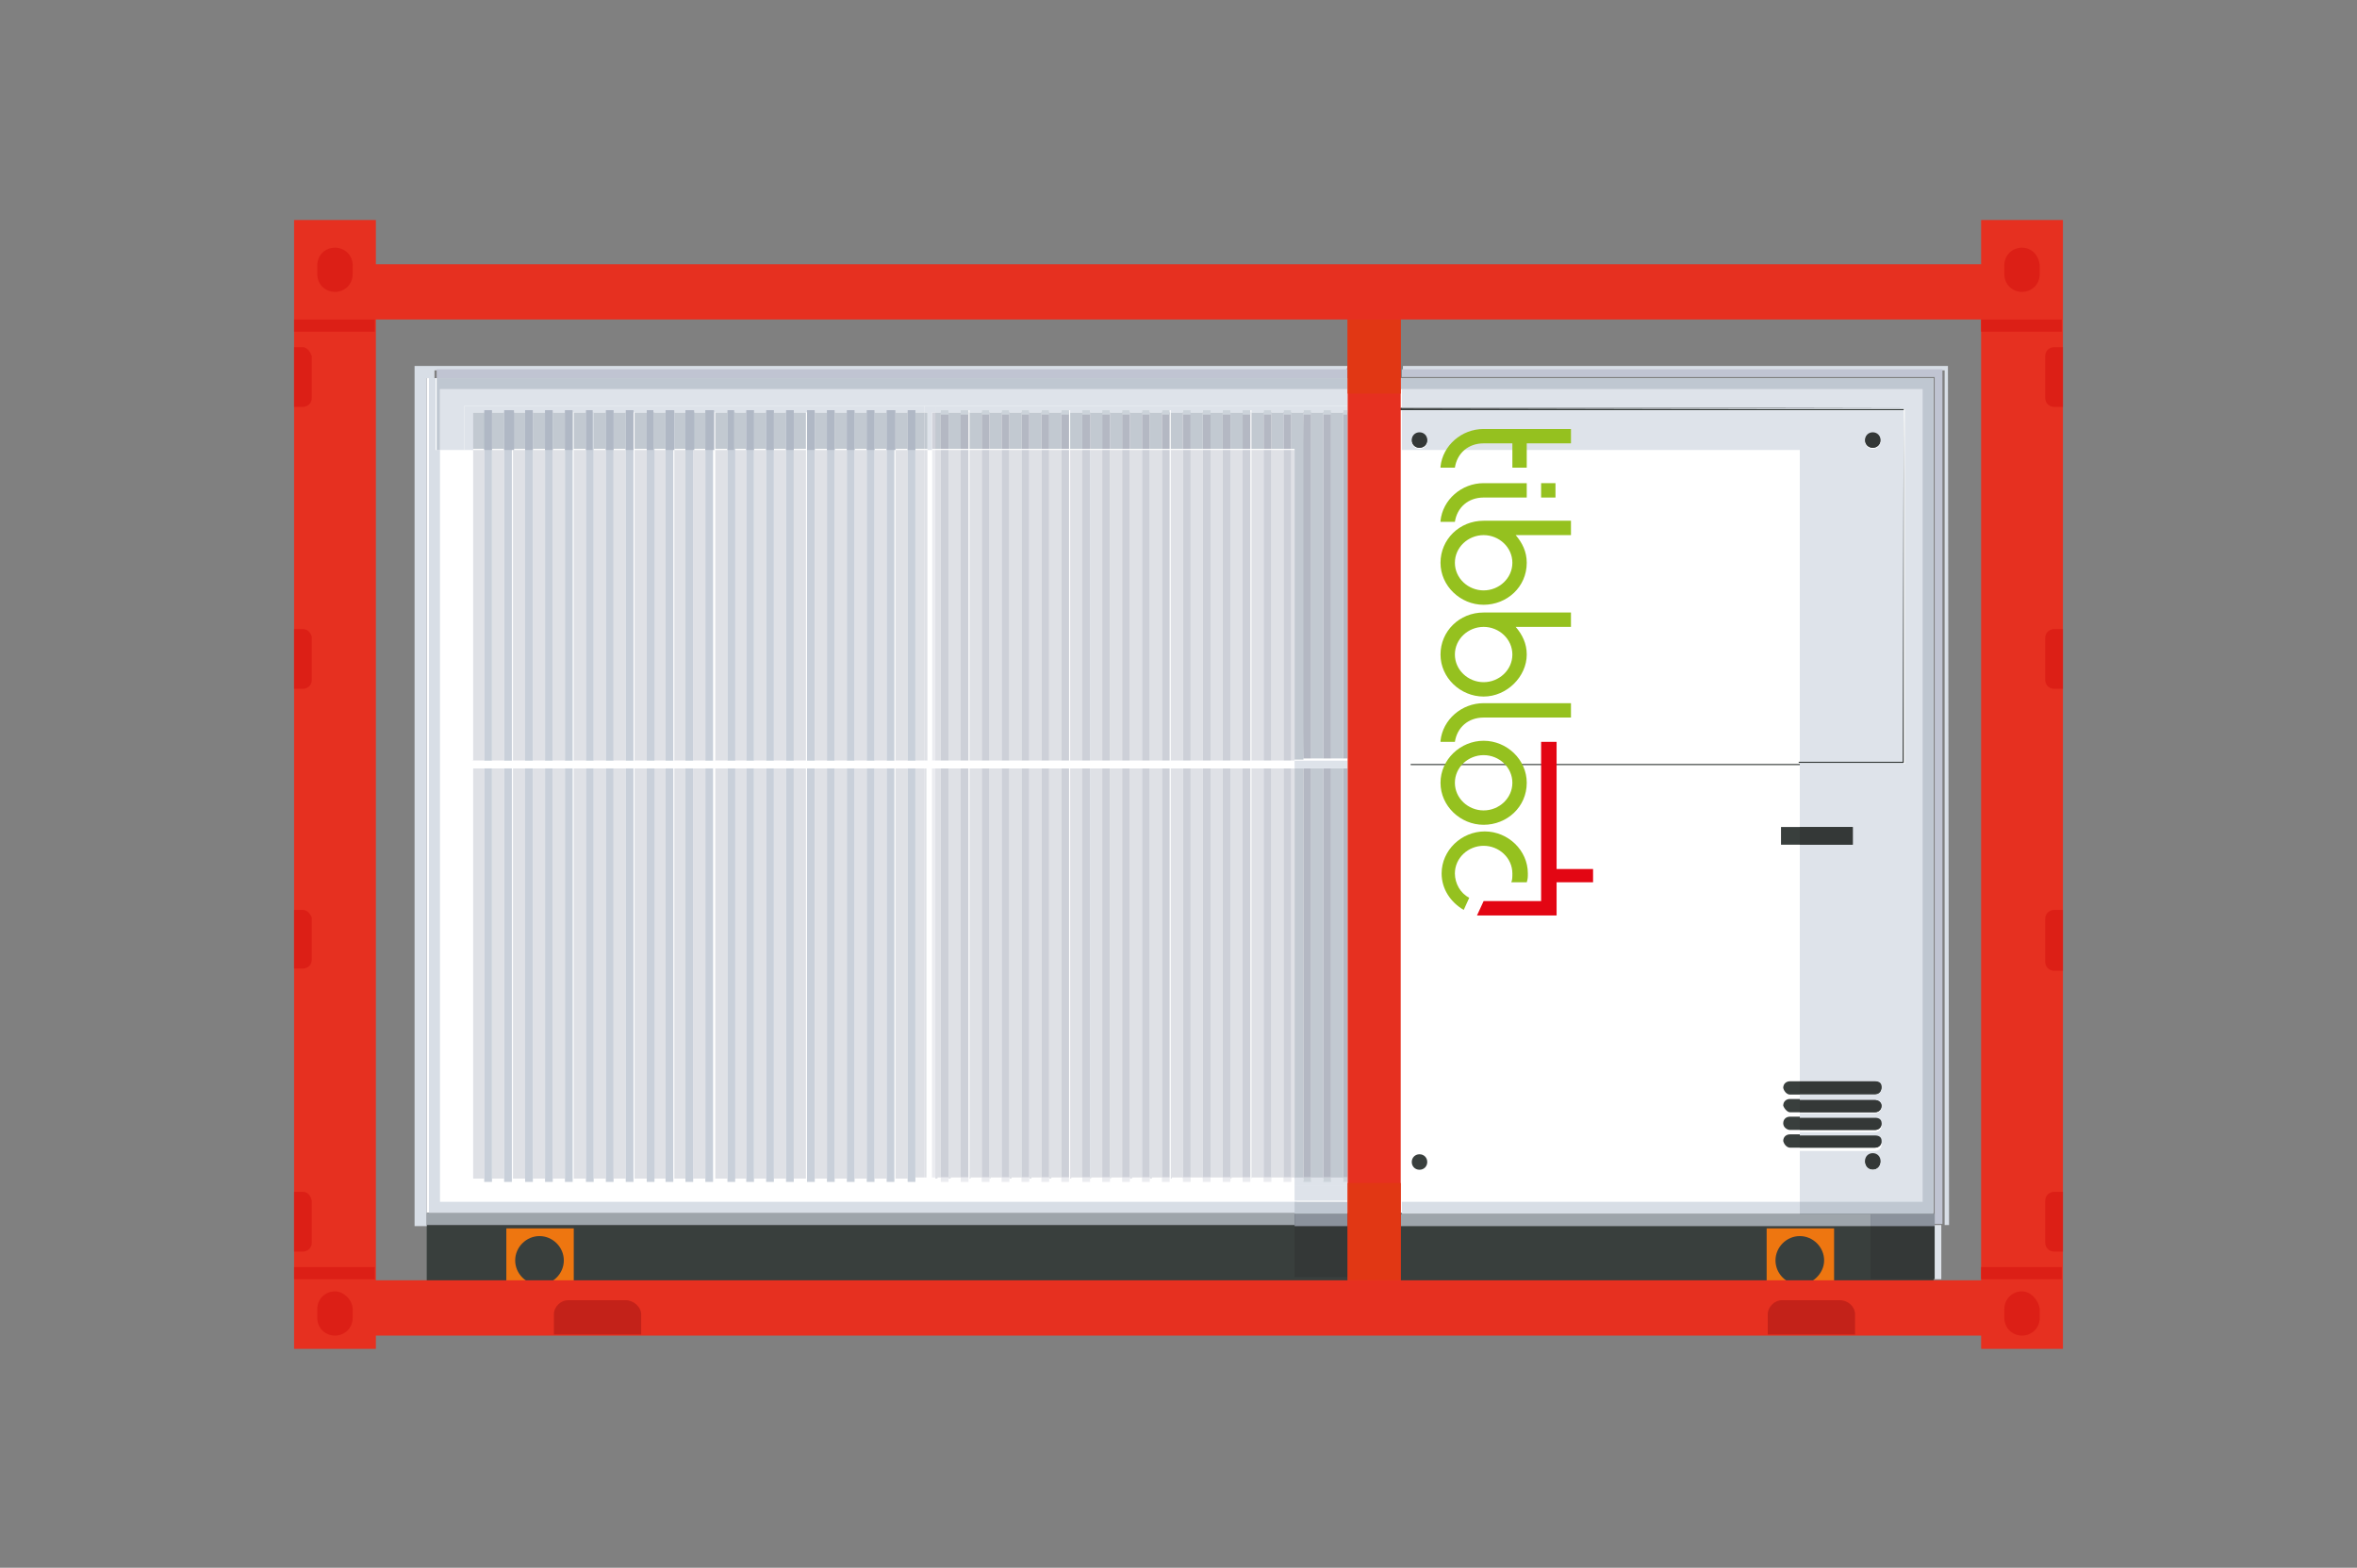 <?xml version="1.0" encoding="utf-8"?>
<!-- Generator: Adobe Illustrator 26.0.2, SVG Export Plug-In . SVG Version: 6.00 Build 0)  -->
<svg version="1.1" id="Calque_1" xmlns="http://www.w3.org/2000/svg" xmlns:xlink="http://www.w3.org/1999/xlink" x="0px" y="0px"
	 viewBox="0 0 213.2 141.8" style="enable-background:new 0 0 213.2 141.8;" xml:space="preserve">
<rect x="0" y="0" width="213.2" height="141.8" fill="#808080" stroke="none"/>
<style type="text/css">
	.st0{fill:#393F3D;}
	.st1{fill:#FFFFFF;}
	.st2{fill:#D8DEE6;}
	.st3{fill:#9EA5AB;}
	.st4{fill:#EE7610;}
	.st5{fill:#DFE1E6;}
	.st6{fill:#CDD0D8;}
	.st7{fill:#EBECF0;}
	.st8{fill:#C9D0DA;}
	.st9{fill:#DEE3EA;}
	.st10{fill:#343837;}
	.st11{fill:#C0C4D2;}
	.st12{fill:#8B929C;}
	.st13{fill:#BFC7D1;}
	.st14{fill:#C2C9D1;}
	.st15{fill:#B4B8C3;}
	.st16{fill:#CCD3DA;}
	.st17{fill:#D0D2DA;}
	.st18{fill:#B0B8C5;}
	.st19{fill:#E63020;}
	.st20{fill:#E13714;}
	.st21{fill:#DC1F16;}
	.st22{fill:#C32219;}
	.st23{fill:#95C11F;}
	.st24{fill:#E30613;}
</style>
<g>
	<rect x="38.6" y="109.7" class="st0" width="136.3" height="7.8"/>
	<rect x="38.6" y="34.2" class="st1" width="136.3" height="75.5"/>
	<path class="st2" d="M176.2,33.1h-1.1h-48.2v0.4h49V109l0,0v1.8h0.4L176.2,33.1L176.2,33.1z M121.9,33.1H37.5v77.8h1.1v-1.2V34.2
		h0.7v-0.7h12.2h70.3L121.9,33.1L121.9,33.1z"/>
	<path class="st3" d="M38.6,109.7L38.6,109.7v1.1h78.5v-1.1H38.6L38.6,109.7z M169.2,109.8h-42.5v1.1h42.5V109.8z"/>
	<path class="st2" d="M39.5,34.2h-0.7v75.5l0,0h78.5v-1H39.8v-68h-0.4v-6.5H39.5z M162.8,108.7h-36v1.1h42.5h-6.5V108.7z"/>
	<polygon class="st0" points="172.2,69.1 172.2,69.1 125.9,69.1 125.9,37.1 172.2,37.1 172.2,69.1 172.2,69.1 172.2,69.1 
		172.2,69.1 172.2,69.1 172.2,36.9 125.8,36.9 125.8,69.2 172.2,69.2 	"/>
	<g>
		<path class="st4" d="M48.8,116.2c-1.2,0-2.2-1-2.2-2.2s1-2.2,2.2-2.2s2.2,1,2.2,2.2S50,116.2,48.8,116.2 M45.8,117.2h6.1v-6.1
			h-6.1V117.2z"/>
		<path class="st4" d="M162.8,116.2c-1.2,0-2.2-1-2.2-2.2s1-2.2,2.2-2.2s2.2,1,2.2,2.2S163.9,116.2,162.8,116.2 M159.8,117.2h6.1
			v-6.1h-6.1V117.2z"/>
	</g>
	<path class="st5" d="M117.1,40.7h-0.3v28.1h0.3V40.7z M116.1,40.7H115v28.1h1.1V40.7z M114.3,40.7h-1.1v28.1h1.1V40.7z M112.4,40.7
		h-1.1v28.1h1.1V40.7z M110.6,40.7h-1.1v28.1h1.1V40.7z M108.8,40.7h-1.1v28.1h1.1V40.7z M107,40.7h-1.1v28.1h1.1V40.7z M105.1,40.7
		H104v28.1h1.1V40.7z M103.3,40.7h-1.1v28.1h1.1V40.7z M101.5,40.7h-1.1v28.1h1.1V40.7z M99.7,40.7h-1.1v28.1h1.1V40.7z M97.9,40.7
		h-1.1v28.1h1.1V40.7z M96,40.7h-1.1v28.1H96V40.7z M94.2,40.7h-1.1v28.1h1.1V40.7z M92.4,40.7h-1.1v28.1h1.1V40.7z M90.6,40.7h-1.1
		v28.1h1.1V40.7z M88.8,40.7h-1.1v28.1h1.1V40.7z M86.9,40.7h-1.1v28.1h1.1V40.7z M85.1,40.7h-0.5v28.1h0.5V40.7z"/>
	<path class="st5" d="M117.1,69.5h-0.3v37.1h0.3V69.5z M116.1,69.5H115v37.1h1.1V69.5z M114.3,69.5h-1.1v37.1h1.1V69.5z M112.4,69.5
		h-1.1v37.1h1.1V69.5z M110.6,69.5h-1.1v37.1h1.1V69.5z M108.8,69.5h-1.1v37.1h1.1V69.5z M107,69.5h-1.1v37.1h1.1V69.5z M105.1,69.5
		H104v37.1h1.1V69.5z M103.3,69.5h-1.1v37.1h1.1V69.5z M101.5,69.5h-1.1v37.1h1.1V69.5z M99.7,69.5h-1.1v37.1h1.1V69.5z M97.9,69.5
		h-1.1v37.1h1.1V69.5z M96,69.5h-1.1v37.1H96V69.5z M94.2,69.5h-1.1v37.1h1.1V69.5z M92.4,69.5h-1.1v37.1h1.1V69.5z M90.6,69.5h-1.1
		v37.1h1.1V69.5z M88.8,69.5h-1.1v37.1h1.1V69.5z M86.9,69.5h-1.1v37.1h1.1V69.5z M85.1,69.5h-0.5v37.1h0.5V69.5z"/>
	<path class="st1" d="M84,107.2h-0.4h1H84z M116.8,106.5v0.4h-0.7v-0.4h-1.1v0.4h-0.7v-0.4h-1.1v0.4h-0.7v-0.4h-1.1v0.4h-0.7v-0.4
		h-1.2v0.4h-0.7v-0.4h-1.1v0.4h-0.7v-0.4H106v0.4h-0.7v-0.4h-1.1v0.4h-0.7v-0.4h-1.1v0.4h-0.8v-0.4h-1.1v0.4h-0.7v-0.4h-1.1v0.4H98
		v-0.4h-1.1v0.4h-0.7v-0.4h-1.1v0.4h-0.7v-0.4h-1.1v0.4h-0.7v-0.4h-1.1v0.4h-0.7v-0.4h-1.2v0.4h-0.7v-0.4h-1.1v0.4h-0.7v-0.4H86v0.4
		h-0.7v-0.4h-0.5v0.7h32.5v-0.7H116.8z"/>
	<rect x="116.1" y="40.7" class="st6" width="0.7" height="28.1"/>
	<rect x="116.1" y="69.5" class="st6" width="0.7" height="37"/>
	<rect x="116.1" y="106.5" class="st7" width="0.7" height="0.4"/>
	<rect x="114.3" y="40.7" class="st6" width="0.7" height="28.1"/>
	<rect x="114.3" y="69.5" class="st6" width="0.7" height="37"/>
	<rect x="114.3" y="106.5" class="st7" width="0.7" height="0.4"/>
	<rect x="112.4" y="40.7" class="st6" width="0.7" height="28.1"/>
	<rect x="112.4" y="69.5" class="st6" width="0.7" height="37"/>
	<rect x="112.4" y="106.5" class="st7" width="0.7" height="0.4"/>
	<rect x="110.6" y="40.7" class="st6" width="0.7" height="28.1"/>
	<rect x="110.6" y="69.5" class="st6" width="0.7" height="37"/>
	<rect x="110.6" y="106.5" class="st7" width="0.7" height="0.4"/>
	<rect x="108.8" y="40.7" class="st6" width="0.7" height="28.1"/>
	<rect x="108.8" y="69.5" class="st6" width="0.7" height="37"/>
	<rect x="108.8" y="106.5" class="st7" width="0.7" height="0.4"/>
	<rect x="107" y="40.7" class="st6" width="0.7" height="28.1"/>
	<rect x="107" y="69.5" class="st6" width="0.7" height="37"/>
	<rect x="107" y="106.5" class="st7" width="0.7" height="0.4"/>
	<rect x="105.1" y="40.7" class="st6" width="0.7" height="28.1"/>
	<rect x="105.1" y="69.5" class="st6" width="0.7" height="37"/>
	<rect x="105.1" y="106.5" class="st7" width="0.7" height="0.4"/>
	<rect x="103.3" y="40.7" class="st6" width="0.7" height="28.1"/>
	<rect x="103.3" y="69.5" class="st6" width="0.7" height="37"/>
	<rect x="103.3" y="106.5" class="st7" width="0.7" height="0.4"/>
	<rect x="101.5" y="40.7" class="st6" width="0.7" height="28.1"/>
	<rect x="101.5" y="69.5" class="st6" width="0.7" height="37"/>
	<rect x="101.5" y="106.5" class="st7" width="0.7" height="0.4"/>
	<rect x="99.7" y="40.7" class="st6" width="0.7" height="28.1"/>
	<rect x="99.7" y="69.5" class="st6" width="0.7" height="37"/>
	<rect x="99.7" y="106.5" class="st7" width="0.7" height="0.4"/>
	<rect x="97.9" y="40.7" class="st6" width="0.7" height="28.1"/>
	<rect x="97.9" y="69.5" class="st6" width="0.7" height="37"/>
	<rect x="97.9" y="106.5" class="st7" width="0.7" height="0.4"/>
	<rect x="96" y="40.7" class="st6" width="0.7" height="28.1"/>
	<rect x="96" y="69.5" class="st6" width="0.7" height="37"/>
	<rect x="96" y="106.5" class="st7" width="0.7" height="0.4"/>
	<rect x="94.2" y="40.7" class="st6" width="0.7" height="28.1"/>
	<rect x="94.2" y="69.5" class="st6" width="0.7" height="37"/>
	<rect x="94.2" y="106.5" class="st7" width="0.7" height="0.4"/>
	<rect x="92.4" y="40.7" class="st6" width="0.7" height="28.1"/>
	<rect x="92.4" y="69.5" class="st6" width="0.7" height="37"/>
	<rect x="92.4" y="106.5" class="st7" width="0.7" height="0.4"/>
	<rect x="90.6" y="40.7" class="st6" width="0.7" height="28.1"/>
	<rect x="90.6" y="69.5" class="st6" width="0.7" height="37"/>
	<rect x="90.6" y="106.5" class="st7" width="0.7" height="0.4"/>
	<rect x="88.8" y="40.7" class="st6" width="0.7" height="28.1"/>
	<rect x="88.8" y="69.5" class="st6" width="0.7" height="37"/>
	<rect x="88.8" y="106.5" class="st7" width="0.7" height="0.4"/>
	<rect x="86.9" y="40.7" class="st6" width="0.7" height="28.1"/>
	<rect x="86.9" y="69.5" class="st6" width="0.7" height="37"/>
	<rect x="86.9" y="106.5" class="st7" width="0.7" height="0.4"/>
	<rect x="85.1" y="40.7" class="st6" width="0.7" height="28.1"/>
	<rect x="85.1" y="69.5" class="st6" width="0.7" height="37"/>
	<rect x="85.1" y="106.5" class="st7" width="0.7" height="0.4"/>
	<rect x="82.8" y="40.7" class="st5" width="0.8" height="28.1"/>
	<rect x="83.6" y="40.7" class="st5" width="0.3" height="28.1"/>
	<path class="st5" d="M82.1,40.7H81v28.1h1.1V40.7z M80.2,40.7h-1.1v28.1h1.1V40.7z M78.4,40.7h-1.1v28.1h1.1V40.7z M76.6,40.7h-1.1
		v28.1h1.1V40.7z M74.8,40.7h-1.1v28.1h1.1V40.7z M72.9,40.7h-1.1v28.1h1.1V40.7z M71.1,40.7H70v28.1h1.1V40.7z M69.3,40.7h-1.1
		v28.1h1.1V40.7z M67.5,40.7h-1.1v28.1h1.1V40.7z M65.8,40.7h-1.1v28.1h1.1V40.7z M63.8,40.7h-1.1v28.1h1.1V40.7z M62,40.7H61v28.1
		H62V40.7z M60.2,40.7h-1.1v28.1h1.1V40.7z M58.5,40.7h-1.1v28.1h1.1V40.7z M56.6,40.7h-1.1v28.1h1.1V40.7z M54.8,40.7h-1.1v28.1
		h1.1V40.7z M53,40.7h-1.1v28.1H53V40.7z M51.1,40.7H50v28.1h1.1V40.7z M49.3,40.7h-1.1v28.1h1.1V40.7z M47.5,40.7h-1.1v28.1h1.1
		V40.7z M45.6,40.7h-1.1v28.1h1.1V40.7z M43.8,40.7h-0.9h-0.2v28.1h1.1C43.8,68.8,43.8,40.7,43.8,40.7z"/>
	<polygon class="st1" points="42,40.7 42,69.5 42,68.8 42.3,68.8 42.8,68.8 42.8,40.7 	"/>
	<rect x="84.3" y="40.7" class="st7" width="0.3" height="28.1"/>
	<rect x="83.9" y="40.7" class="st1" width="0.4" height="28.1"/>
	<rect x="82.8" y="69.5" class="st5" width="0.8" height="37"/>
	<rect x="83.6" y="69.5" class="st5" width="0.3" height="37"/>
	<path class="st5" d="M82.1,69.5H81v37.1h1.1V69.5z M80.2,69.5h-1.1v37.1h1.1V69.5z M78.4,69.5h-1.1v37.1h1.1V69.5z M76.6,69.5h-1.1
		v37.1h1.1V69.5z M74.8,69.5h-1.1v37.1h1.1V69.5z M72.9,69.5h-1.1v37.1h1.1V69.5z M71.1,69.5H70v37.1h1.1V69.5z M69.3,69.5h-1.1
		v37.1h1.1V69.5z M67.5,69.5h-1.1v37.1h1.1V69.5z M65.8,69.5h-1.1v37.1h1.1V69.5z M63.8,69.5h-1.1v37.1h1.1V69.5z M62,69.5H61v37.1
		H62V69.5z M60.2,69.5h-1.1v37.1h1.1V69.5z M58.5,69.5h-1.1v37.1h1.1V69.5z M56.6,69.5h-1.1v37.1h1.1V69.5z M54.8,69.5h-1.1v37.1
		h1.1V69.5z M53,69.5h-1.1v37.1H53V69.5z M51.1,69.5H50v37.1h1.1V69.5z M49.3,69.5h-1.1v37.1h1.1V69.5z M47.5,69.5h-1.1v37.1h1.1
		V69.5z M45.6,69.5h-1.1v37.1h1.1V69.5z M43.8,69.5h-1.1v37.1h1.1V69.5z"/>
	<path class="st1" d="M42.8,69.5h-0.4h-0.4v37.8h0.4h41.3v-0.7h-0.8v0.4h-0.7v-0.4H81v0.4h-0.7v-0.4h-1.1v0.4h-0.7v-0.4h-1.1v0.4
		h-0.7v-0.4h-1.2v0.4h-0.7v-0.4h-1.1v0.4h-0.7v-0.4H72v0.4h-0.7v-0.4h-1.1v0.4h-0.7v-0.4h-1.1v0.4h-0.8v-0.4h-1.1v0.4h-0.7v-0.4
		h-1.1v0.4H64v-0.4h-1.1v0.4h-0.7v-0.4h-1.1v0.4h-0.7v-0.4h-1.1v0.4h-0.7v-0.4h-1.1v0.4h-0.7v-0.4h-1.2v0.4h-0.7v-0.4h-1.1v0.4H53
		v-0.4H52v0.4h-0.7v-0.4h-1.1v0.4h-0.7v-0.4h-1.1v0.4h-0.8v-0.4h-1.1v0.4h-0.7v-0.4h-1.2v0.4h-0.7v-0.4h-1.1V69.5z M42.3,106.8
		L42.3,106.8h0.4H42.3z"/>
	<rect x="84.3" y="69.5" class="st7" width="0.3" height="37"/>
	<path class="st1" d="M84.3,69.5h-0.4h-0.1v37.1h-0.3v0.7h1v-0.7h-0.3V69.5H84.3z M84,106.8L84,106.8h0.4H84z"/>
	<polygon class="st1" points="83.9,69.5 83.6,69.5 84.6,69.5 	"/>
	<polygon class="st1" points="42,68.8 42,69.5 42.3,69.5 42.8,69.5 43.8,69.5 42.3,69.5 42.3,69.1 42.3,68.8 	"/>
	<rect x="82.1" y="37.1" class="st8" width="0.7" height="69.8"/>
	<rect x="80.2" y="37.1" class="st8" width="0.7" height="69.8"/>
	<rect x="78.4" y="37.1" class="st8" width="0.7" height="69.8"/>
	<rect x="76.6" y="37.1" class="st8" width="0.7" height="69.8"/>
	<rect x="74.8" y="37.1" class="st8" width="0.7" height="69.8"/>
	<rect x="73" y="37.1" class="st8" width="0.7" height="69.8"/>
	<rect x="71.1" y="37.1" class="st8" width="0.7" height="69.8"/>
	<rect x="69.3" y="37.1" class="st8" width="0.7" height="69.8"/>
	<rect x="67.5" y="37.1" class="st8" width="0.7" height="69.8"/>
	<rect x="65.8" y="37.1" class="st8" width="0.7" height="69.8"/>
	<rect x="63.8" y="37.1" class="st8" width="0.7" height="69.8"/>
	<rect x="62" y="37.1" class="st8" width="0.7" height="69.8"/>
	<rect x="60.2" y="37.1" class="st8" width="0.7" height="69.8"/>
	<rect x="58.5" y="37.1" class="st8" width="0.7" height="69.8"/>
	<rect x="56.6" y="37.1" class="st8" width="0.7" height="69.8"/>
	<rect x="54.8" y="37.1" class="st8" width="0.7" height="69.8"/>
	<rect x="53" y="37.1" class="st8" width="0.7" height="69.8"/>
	<rect x="51.1" y="37.1" class="st8" width="0.7" height="69.8"/>
	<rect x="49.3" y="37.1" class="st8" width="0.7" height="69.8"/>
	<rect x="47.5" y="37.1" class="st8" width="0.7" height="69.8"/>
	<rect x="45.6" y="37.1" class="st8" width="0.7" height="69.8"/>
	<rect x="43.8" y="37.1" class="st8" width="0.7" height="69.8"/>
	<path class="st1" d="M161.9,100.1h7.7H161.9z"/>
	<g>
		<path class="st0" d="M161.9,100.6h7.7c0.3,0,0.6-0.2,0.6-0.6c0-0.3-0.2-0.6-0.6-0.6h-7.7c-0.3,0-0.6,0.2-0.6,0.6
			C161.4,100.3,161.7,100.6,161.9,100.6"/>
	</g>
	<path class="st1" d="M161.9,101.7h7.7H161.9z"/>
	<g>
		<path class="st0" d="M161.9,102.2h7.7c0.3,0,0.6-0.2,0.6-0.6s-0.2-0.6-0.6-0.6h-7.7c-0.3,0-0.6,0.2-0.6,0.6
			S161.7,102.2,161.9,102.2"/>
	</g>
	<path class="st1" d="M161.9,103.2h7.7H161.9z"/>
	<g>
		<path class="st0" d="M161.9,103.8h7.7c0.3,0,0.6-0.2,0.6-0.6c0-0.3-0.2-0.6-0.6-0.6h-7.7c-0.3,0-0.6,0.2-0.6,0.6
			C161.4,103.6,161.7,103.8,161.9,103.8"/>
	</g>
	<path class="st1" d="M161.9,98.5h7.7H161.9z"/>
	<g>
		<path class="st0" d="M161.9,99h7.7c0.3,0,0.6-0.2,0.6-0.6c0-0.3-0.2-0.6-0.6-0.6h-7.7c-0.3,0-0.6,0.2-0.6,0.6
			C161.4,98.8,161.7,99,161.9,99"/>
	</g>
	<rect x="161.1" y="74.8" class="st0" width="6.5" height="1.6"/>
	<g>
		<path class="st0" d="M129.1,39.8c0,0.4-0.3,0.7-0.7,0.7s-0.7-0.3-0.7-0.7s0.3-0.7,0.7-0.7S129.1,39.3,129.1,39.8"/>
		<path class="st0" d="M170.1,39.8c0,0.4-0.3,0.7-0.7,0.7s-0.7-0.3-0.7-0.7s0.3-0.7,0.7-0.7S170.1,39.3,170.1,39.8"/>
		<path class="st0" d="M129.1,105.1c0,0.4-0.3,0.7-0.7,0.7s-0.7-0.3-0.7-0.7s0.3-0.7,0.7-0.7S129.1,104.7,129.1,105.1"/>
		<path class="st0" d="M170.1,105.1c0,0.4-0.3,0.7-0.7,0.7s-0.7-0.3-0.7-0.7s0.3-0.7,0.7-0.7S170.1,104.7,170.1,105.1"/>
	</g>
	<rect x="42.3" y="68.8" class="st1" width="85.3" height="0.7"/>
	<rect x="174.9" y="110.8" class="st9" width="0.7" height="4.9"/>
	<rect x="169.2" y="110.8" class="st10" width="5.8" height="4.9"/>
	<g>
		<path class="st9" d="M173.9,35.2h-47.1v0.3V37h45.5v32.1l0,0h-9.5v5.7h4.8v1.6h-4.8v21.4h6.8c0.3,0,0.6,0.2,0.6,0.6
			c0,0.3-0.2,0.6-0.6,0.6h-6.8v0.5h6.8c0.3,0,0.6,0.2,0.6,0.6c0,0.3-0.2,0.6-0.6,0.6h-6.8v0.5h6.8c0.3,0,0.6,0.2,0.6,0.6
			c0,0.3-0.2,0.6-0.6,0.6h-6.8v0.5h6.8c0.3,0,0.6,0.2,0.6,0.6c0,0.3-0.2,0.6-0.6,0.6h-6.8v4.9h11.1L173.9,35.2L173.9,35.2z
			 M169.4,105.8c-0.4,0-0.7-0.3-0.7-0.7s0.3-0.7,0.7-0.7s0.7,0.3,0.7,0.7S169.8,105.8,169.4,105.8 M172.2,37.1h-45.4v3.6h36v28.4
			h9.4V37.1z M169.4,40.6c-0.4,0-0.7-0.3-0.7-0.7s0.3-0.7,0.7-0.7s0.7,0.3,0.7,0.7S169.8,40.6,169.4,40.6 M128.4,40.6
			c-0.4,0-0.7-0.3-0.7-0.7s0.3-0.7,0.7-0.7c0.4,0,0.7,0.3,0.7,0.7S128.8,40.6,128.4,40.6"/>
	</g>
	<path class="st11" d="M175.8,33.4h-49v0.7h48.2v75.5v1.1h0.7v-1.8l0,0V33.4H175.8z M173.9,34.2h1.1H173.9z"/>
	<rect x="169.2" y="109.8" class="st12" width="5.8" height="1.1"/>
	<polygon class="st13" points="174.9,34.2 126.7,34.2 126.7,35.2 173.9,35.2 173.9,108.7 162.8,108.7 162.8,109.8 169.2,109.8 
		174.9,109.8 	"/>
	<path class="st10" d="M172.2,36.9h-45.5V37L172.2,36.9l-0.1,32h-9.4v0.1h9.5l0,0V36.9z M172.2,69.1L172.2,69.1L172.2,69.1
		L172.2,69.1L172.2,69.1L172.2,69.1z"/>
	<polygon class="st9" points="121.9,35.2 39.8,35.2 39.8,40.7 42,40.7 42,36.7 84.6,36.7 121.9,36.7 	"/>
	<polygon class="st11" points="51.6,33.4 39.5,33.4 39.5,34.2 121.9,34.2 121.9,33.4 	"/>
	<polygon class="st13" points="121.9,34.2 39.5,34.2 39.5,40.7 39.8,40.7 39.8,35.2 121.9,35.2 	"/>
	<path class="st14" d="M121.5,37.3h-1.1v31.3h1.1V37.3z M119.7,37.3h-1.1v31.3h1.1V37.3z M117.9,37.3h-1.1v3.3h0.3v28.1h0.8
		C118,68.8,118,37.3,117.9,37.3z M116.1,37.3H115v3.3h1.1V37.3z M114.3,37.3h-1.1v3.3h1.1V37.3z M112.4,37.3h-1.1v3.3h1.1V37.3z
		 M110.6,37.3h-1.1v3.3h1.1V37.3z M108.8,37.3h-1.1v3.3h1.1V37.3z M107,37.3h-1.1v3.3h1.1V37.3z M105.1,37.3H104v3.3h1.1V37.3z
		 M103.3,37.3h-1.1v3.3h1.1V37.3z M101.5,37.3h-1.1v3.3h1.1V37.3z M99.7,37.3h-1.1v3.3h1.1V37.3z M97.9,37.3h-1.1v3.3h1.1V37.3z
		 M96,37.3h-1.1v3.3H96V37.3z M94.2,37.3h-1.1v3.3h1.1V37.3z M92.4,37.3h-1.1v3.3h1.1V37.3z M90.6,37.3h-1.1v3.3h1.1V37.3z
		 M88.8,37.3h-1.1v3.3h1.1V37.3z M86.9,37.3h-1.1v3.3h1.1V37.3z M85.1,37.3h-0.5v3.3h0.5V37.3z"/>
	<polygon class="st9" points="84.6,36.7 84.6,37.3 85.1,37.3 85.1,37.1 85.8,37.1 85.8,37.3 86.9,37.3 86.9,37.1 87.7,37.1 
		87.7,37.3 88.8,37.3 88.8,37.1 89.5,37.1 89.5,37.3 90.6,37.3 90.6,37.1 91.3,37.1 91.3,37.3 92.4,37.3 92.4,37.1 93.1,37.1 
		93.1,37.3 94.2,37.3 94.2,37.1 94.9,37.1 94.9,37.3 96,37.3 96,37.1 96.8,37.1 96.8,37.3 97.9,37.3 97.9,37.1 98.6,37.1 98.6,37.3 
		99.7,37.3 99.7,37.1 100.4,37.1 100.4,37.3 101.5,37.3 101.5,37.1 102.2,37.1 102.2,37.3 103.3,37.3 103.3,37.1 104,37.1 104,37.3 
		105.1,37.3 105.1,37.1 105.9,37.1 105.9,37.3 107,37.3 107,37.1 107.7,37.1 107.7,37.3 108.8,37.3 108.8,37.1 109.5,37.1 
		109.5,37.3 110.6,37.3 110.6,37.1 111.3,37.1 111.3,37.3 112.4,37.3 112.4,37.1 113.2,37.1 113.2,37.3 114.3,37.3 114.3,37.1 
		115,37.1 115,37.3 116.1,37.3 116.1,37.1 116.8,37.1 116.8,37.3 117.9,37.3 117.9,37.1 118.6,37.1 118.6,37.3 119.7,37.3 
		119.7,37.1 120.4,37.1 120.4,37.3 121.5,37.3 121.5,37.1 121.9,37.1 121.9,36.7 	"/>
	<rect x="121.5" y="37.3" class="st15" width="0.4" height="31.3"/>
	<rect x="121.5" y="37.1" class="st16" width="0.4" height="0.4"/>
	<rect x="119.7" y="37.3" class="st15" width="0.7" height="31.3"/>
	<rect x="119.7" y="37.1" class="st16" width="0.7" height="0.4"/>
	<rect x="117.9" y="37.3" class="st15" width="0.7" height="31.3"/>
	<rect x="117.9" y="37.1" class="st16" width="0.7" height="0.4"/>
	<rect x="116.1" y="37.3" class="st15" width="0.7" height="3.3"/>
	<rect x="116.1" y="37.1" class="st16" width="0.7" height="0.4"/>
	<rect x="114.3" y="37.3" class="st15" width="0.7" height="3.3"/>
	<rect x="114.3" y="37.1" class="st16" width="0.7" height="0.4"/>
	<rect x="112.4" y="37.3" class="st15" width="0.7" height="3.3"/>
	<rect x="112.4" y="37.1" class="st16" width="0.7" height="0.4"/>
	<rect x="110.6" y="37.3" class="st15" width="0.7" height="3.3"/>
	<rect x="110.6" y="37.1" class="st16" width="0.7" height="0.4"/>
	<rect x="108.8" y="37.3" class="st15" width="0.7" height="3.3"/>
	<rect x="108.8" y="37.1" class="st16" width="0.7" height="0.4"/>
	<rect x="107" y="37.3" class="st15" width="0.7" height="3.3"/>
	<rect x="107" y="37.1" class="st16" width="0.7" height="0.4"/>
	<rect x="105.1" y="37.3" class="st15" width="0.7" height="3.3"/>
	<rect x="105.1" y="37.1" class="st16" width="0.7" height="0.4"/>
	<rect x="103.3" y="37.3" class="st15" width="0.7" height="3.3"/>
	<rect x="103.3" y="37.1" class="st16" width="0.7" height="0.4"/>
	<rect x="101.5" y="37.3" class="st15" width="0.7" height="3.3"/>
	<rect x="101.5" y="37.1" class="st16" width="0.7" height="0.4"/>
	<rect x="99.7" y="37.3" class="st15" width="0.7" height="3.3"/>
	<rect x="99.7" y="37.1" class="st16" width="0.7" height="0.4"/>
	<rect x="97.9" y="37.3" class="st15" width="0.7" height="3.3"/>
	<rect x="97.9" y="37.1" class="st16" width="0.7" height="0.4"/>
	<rect x="96" y="37.3" class="st15" width="0.7" height="3.3"/>
	<rect x="96" y="37.1" class="st16" width="0.7" height="0.4"/>
	<rect x="94.2" y="37.3" class="st15" width="0.7" height="3.3"/>
	<rect x="94.2" y="37.1" class="st16" width="0.7" height="0.4"/>
	<rect x="92.4" y="37.3" class="st15" width="0.7" height="3.3"/>
	<rect x="92.4" y="37.1" class="st16" width="0.7" height="0.4"/>
	<rect x="90.6" y="37.3" class="st15" width="0.7" height="3.3"/>
	<rect x="90.6" y="37.1" class="st16" width="0.7" height="0.4"/>
	<rect x="88.8" y="37.3" class="st15" width="0.7" height="3.3"/>
	<rect x="88.8" y="37.1" class="st16" width="0.7" height="0.4"/>
	<rect x="86.9" y="37.3" class="st15" width="0.7" height="3.3"/>
	<rect x="86.9" y="37.1" class="st16" width="0.7" height="0.4"/>
	<rect x="85.1" y="37.3" class="st15" width="0.7" height="3.3"/>
	<rect x="85.1" y="37.1" class="st16" width="0.7" height="0.4"/>
	<rect x="82.8" y="37.3" class="st14" width="0.8" height="3.3"/>
	<rect x="83.6" y="37.3" class="st14" width="0.3" height="3.3"/>
	<path class="st14" d="M82.1,37.3H81v3.3h1.1V37.3z M80.2,37.3h-1.1v3.3h1.1V37.3z M78.4,37.3h-1.1v3.3h1.1V37.3z M76.6,37.3h-1.1
		v3.3h1.1V37.3z M74.8,37.3h-1.1v3.3h1.1V37.3z M72.9,37.3h-1.1v3.3h1.1V37.3z M71.1,37.3H70v3.3h1.1V37.3z M69.3,37.3h-1.1v3.3h1.1
		V37.3z M67.5,37.3h-1.1v3.3h1.1V37.3z M65.8,37.3h-1.1v3.3h1.1V37.3z M63.8,37.3h-1.1v3.3h1.1V37.3z M62,37.3H61v3.3H62V37.3z
		 M60.2,37.3h-1.1v3.3h1.1V37.3z M58.5,37.3h-1.1v3.3h1.1V37.3z M56.6,37.3h-1.1v3.3h1.1V37.3z M54.8,37.3h-1.1v3.3h1.1V37.3z
		 M53,37.3h-1.1v3.3H53V37.3z M51.1,37.3H50v3.3h1.1V37.3z M49.3,37.3h-1.1v3.3h1.1V37.3z M47.5,37.3h-1.1v3.3h1.1V37.3z M45.6,37.3
		h-1.1v3.3h1.1V37.3z M43.8,37.3h-1.1v3.3H43h0.9C43.9,40.7,43.9,37.3,43.8,37.3z"/>
	<polygon class="st9" points="84.6,36.7 42,36.7 42,40.7 42.8,40.7 42.8,37.3 43.8,37.3 43.8,37.1 44.5,37.1 44.5,37.3 45.6,37.3 
		45.6,37.1 46.5,37.1 46.5,37.3 47.5,37.3 47.5,37.1 48.2,37.1 48.2,37.3 49.3,37.3 49.3,37.1 50,37.1 50,37.3 51.1,37.3 51.1,37.1 
		51.8,37.1 51.8,37.3 53,37.3 53,37.1 53.6,37.1 53.6,37.3 54.8,37.3 54.8,37.1 55.5,37.1 55.5,37.3 56.6,37.3 56.6,37.1 57.3,37.1 
		57.3,37.3 58.5,37.3 58.5,37.1 59.1,37.1 59.1,37.3 60.2,37.3 60.2,37.1 61,37.1 61,37.3 62,37.3 62,37.1 62.8,37.1 62.8,37.3 
		63.8,37.3 63.8,37.1 64.6,37.1 64.6,37.3 65.8,37.3 65.8,37.1 66.4,37.1 66.4,37.3 67.5,37.3 67.5,37.1 68.2,37.1 68.2,37.3 
		69.3,37.3 69.3,37.1 70,37.1 70,37.3 71.1,37.3 71.1,37.1 71.8,37.1 71.8,37.3 73,37.3 73,37.1 73.7,37.1 73.7,37.3 74.8,37.3 
		74.8,37.1 75.5,37.1 75.5,37.3 76.6,37.3 76.6,37.1 77.3,37.1 77.3,37.3 78.4,37.3 78.4,37.1 79.1,37.1 79.1,37.3 80.2,37.3 
		80.2,37.1 81,37.1 81,37.3 82.1,37.3 82.1,37.1 82.8,37.1 82.8,37.3 83.6,37.3 83.6,36.7 	"/>
	<rect x="84.3" y="37.3" class="st17" width="0.3" height="3.3"/>
	<polygon class="st9" points="84.6,36.7 83.6,36.7 83.6,37.3 83.9,37.3 83.9,40.7 84.3,40.7 84.3,37.3 84.6,37.3 	"/>
	<polygon class="st18" points="82.1,37.1 82.1,37.3 82.1,40.7 82.8,40.7 82.8,37.3 82.8,37.1 	"/>
	<polygon class="st18" points="80.2,37.1 80.2,37.3 80.2,40.7 81,40.7 81,37.3 81,37.1 	"/>
	<polygon class="st18" points="78.4,37.1 78.4,37.3 78.4,40.7 79.1,40.7 79.1,37.3 79.1,37.1 	"/>
	<polygon class="st18" points="76.6,37.1 76.6,37.3 76.6,40.7 77.3,40.7 77.3,37.3 77.3,37.1 	"/>
	<polygon class="st18" points="74.8,37.1 74.8,37.3 74.8,40.7 75.5,40.7 75.5,37.3 75.5,37.1 	"/>
	<polygon class="st18" points="73,37.1 73,37.3 73,40.7 73.7,40.7 73.7,37.3 73.7,37.1 	"/>
	<polygon class="st18" points="71.1,37.1 71.1,37.3 71.1,40.7 71.8,40.7 71.8,37.3 71.8,37.1 	"/>
	<polygon class="st18" points="69.3,37.1 69.3,37.3 69.3,40.7 70,40.7 70,37.3 70,37.1 	"/>
	<polygon class="st18" points="67.5,37.1 67.5,37.3 67.5,40.7 68.2,40.7 68.2,37.3 68.2,37.1 	"/>
	<polygon class="st18" points="65.8,37.1 65.8,37.3 65.8,40.7 66.4,40.7 66.4,37.3 66.4,37.1 	"/>
	<polygon class="st18" points="63.8,37.1 63.8,37.3 63.8,40.7 64.6,40.7 64.6,37.3 64.6,37.1 	"/>
	<polygon class="st18" points="62,37.1 62,37.3 62,40.7 62.8,40.7 62.8,37.3 62.8,37.1 	"/>
	<polygon class="st18" points="60.2,37.1 60.2,37.3 60.2,40.7 61,40.7 61,37.3 61,37.1 	"/>
	<polygon class="st18" points="58.5,37.1 58.5,37.3 58.5,40.7 59.1,40.7 59.1,37.3 59.1,37.1 	"/>
	<polygon class="st18" points="56.6,37.1 56.6,37.3 56.6,40.7 57.3,40.7 57.3,37.3 57.3,37.1 	"/>
	<polygon class="st18" points="54.8,37.1 54.8,37.3 54.8,40.7 55.5,40.7 55.5,37.3 55.5,37.1 	"/>
	<polygon class="st18" points="53,37.1 53,37.3 53,40.7 53.6,40.7 53.6,37.3 53.6,37.1 	"/>
	<polygon class="st18" points="51.1,37.1 51.1,37.3 51.1,40.7 51.8,40.7 51.8,37.3 51.8,37.1 	"/>
	<polygon class="st18" points="49.3,37.1 49.3,37.3 49.3,40.7 50,40.7 50,37.3 50,37.1 	"/>
	<polygon class="st18" points="47.5,37.1 47.5,37.3 47.5,40.7 48.2,40.7 48.2,37.3 48.2,37.1 	"/>
	<polygon class="st18" points="45.6,37.1 45.6,37.3 45.6,40.7 46.5,40.7 46.5,37.3 46.5,37.1 	"/>
	<polygon class="st18" points="43.8,37.1 43.8,37.3 43.8,40.7 44.5,40.7 44.5,37.3 44.5,37.1 	"/>
	<g>
		<path class="st10" d="M169.6,99.5h-6.8v1.1h6.8c0.3,0,0.6-0.2,0.6-0.6C170.2,99.7,169.9,99.5,169.6,99.5"/>
		<path class="st10" d="M169.6,101.1h-6.8v1.1h6.8c0.3,0,0.6-0.2,0.6-0.6S169.9,101.1,169.6,101.1"/>
		<path class="st10" d="M169.6,102.7h-6.8v1.1h6.8c0.3,0,0.6-0.2,0.6-0.6S169.9,102.7,169.6,102.7"/>
		<path class="st10" d="M169.6,97.8h-6.8v1.1h6.8c0.3,0,0.6-0.2,0.6-0.6S169.9,97.8,169.6,97.8"/>
	</g>
	<rect x="162.8" y="74.8" class="st10" width="4.8" height="1.6"/>
	<g>
		<path class="st10" d="M128.4,39.1c-0.4,0-0.7,0.3-0.7,0.7s0.3,0.7,0.7,0.7c0.4,0,0.7-0.3,0.7-0.7S128.8,39.1,128.4,39.1"/>
		<path class="st10" d="M169.4,39.1c-0.4,0-0.7,0.3-0.7,0.7s0.3,0.7,0.7,0.7s0.7-0.3,0.7-0.7S169.8,39.1,169.4,39.1"/>
		<path class="st10" d="M169.4,104.3c-0.4,0-0.7,0.3-0.7,0.7c0,0.4,0.3,0.7,0.7,0.7s0.7-0.3,0.7-0.7S169.8,104.3,169.4,104.3"/>
	</g>
	<rect x="117.1" y="110.8" class="st10" width="4.8" height="4.7"/>
	<rect x="117.1" y="107.2" class="st9" width="4.8" height="1.4"/>
	<rect x="117.1" y="109.8" class="st12" width="4.8" height="1.1"/>
	<rect x="117.1" y="108.7" class="st13" width="4.8" height="1.1"/>
	<path class="st14" d="M121.5,69.5h-1.1v37.1h1.1V69.5z M119.7,69.5h-1.1v37.1h1.1V69.5z M117.9,69.5h-0.8v37.1h0.8V69.5z"/>
	<polygon class="st9" points="120.4,106.5 120.4,106.8 119.7,106.8 119.7,106.5 118.6,106.5 118.6,106.8 117.9,106.8 117.9,106.5 
		117.1,106.5 117.1,107.2 121.9,107.2 121.9,106.8 121.5,106.8 121.5,106.5 	"/>
	<rect x="121.5" y="69.5" class="st15" width="0.4" height="37"/>
	<rect x="121.5" y="106.5" class="st16" width="0.4" height="0.4"/>
	<rect x="119.7" y="69.5" class="st15" width="0.7" height="37"/>
	<rect x="119.7" y="106.5" class="st16" width="0.7" height="0.4"/>
	<rect x="117.9" y="69.5" class="st15" width="0.7" height="37"/>
	<rect x="117.9" y="106.5" class="st16" width="0.7" height="0.4"/>
	<polygon class="st9" points="121.5,68.8 120.4,68.8 119.7,68.8 118.6,68.8 117.9,68.8 117.1,68.8 117.1,69.5 121.9,69.5 
		121.9,68.8 	"/>
	<rect x="121.9" y="24.9" class="st19" width="4.8" height="94.3"/>
	<polygon class="st20" points="126.7,28.9 121.9,28.9 121.9,35.6 126.7,35.6 126.7,35.2 126.7,34.2 126.7,33.4 126.7,33.1 	"/>
	<polygon class="st20" points="126.7,107 121.9,107 121.9,115.8 126.7,115.8 126.7,109.8 126.7,108.7 	"/>
	<path class="st19" d="M32.8,115.8h147.5V28.9H32.8V115.8z M185.4,120.8H27.8V23.9h157.5V120.8z"/>
	<rect x="179.2" y="19.9" class="st19" width="7.4" height="102.1"/>
	<rect x="26.6" y="19.9" class="st19" width="7.4" height="102.1"/>
	<rect x="26.6" y="28.9" class="st21" width="7.3" height="1.1"/>
	<g>
		<path class="st21" d="M27.4,31.4h-0.8v5.4h0.8c0.4,0,0.8-0.3,0.8-0.8v-3.8C28.1,31.9,27.8,31.4,27.4,31.4"/>
		<path class="st21" d="M30.3,22.4c-0.9,0-1.6,0.7-1.6,1.6v0.8c0,0.9,0.7,1.6,1.6,1.6c0.9,0,1.6-0.7,1.6-1.6V24
			C31.9,23,31.1,22.4,30.3,22.4"/>
	</g>
	<rect x="26.6" y="114.6" class="st21" width="7.3" height="1.1"/>
	<g>
		<path class="st21" d="M27.4,107.8h-0.8v5.4h0.8c0.4,0,0.8-0.3,0.8-0.8v-3.8C28.1,108.1,27.8,107.8,27.4,107.8"/>
		<path class="st21" d="M27.4,56.9h-0.8v5.4h0.8c0.4,0,0.8-0.3,0.8-0.8v-3.9C28.1,57.2,27.8,56.9,27.4,56.9"/>
		<path class="st21" d="M27.4,82.3h-0.8v5.3h0.8c0.4,0,0.8-0.3,0.8-0.8V83C28.1,82.7,27.8,82.3,27.4,82.3"/>
		<path class="st21" d="M30.3,116.8c-0.9,0-1.6,0.7-1.6,1.6v0.8c0,0.9,0.7,1.6,1.6,1.6c0.9,0,1.6-0.7,1.6-1.6v-0.8
			C31.9,117.6,31.1,116.8,30.3,116.8"/>
	</g>
	<rect x="179.2" y="114.6" class="st21" width="7.3" height="1.1"/>
	<g>
		<path class="st21" d="M186.6,107.8h-0.8c-0.4,0-0.8,0.3-0.8,0.8v3.8c0,0.4,0.3,0.8,0.8,0.8h0.8V107.8z"/>
		<path class="st21" d="M182.9,116.8c-0.9,0-1.6,0.7-1.6,1.6v0.8c0,0.9,0.7,1.6,1.6,1.6c0.9,0,1.6-0.7,1.6-1.6v-0.8
			C184.4,117.6,183.7,116.8,182.9,116.8"/>
	</g>
	<rect x="179.2" y="28.9" class="st21" width="7.3" height="1.1"/>
	<g>
		<path class="st21" d="M186.6,31.4h-0.8c-0.4,0-0.8,0.3-0.8,0.8V36c0,0.4,0.3,0.8,0.8,0.8h0.8V31.4z"/>
		<path class="st21" d="M186.6,82.3h-0.8c-0.4,0-0.8,0.3-0.8,0.8V87c0,0.4,0.3,0.8,0.8,0.8h0.8V82.3z"/>
		<path class="st21" d="M186.6,56.9h-0.8c-0.4,0-0.8,0.3-0.8,0.8v3.8c0,0.4,0.3,0.8,0.8,0.8h0.8V56.9z"/>
		<path class="st21" d="M182.9,22.4c-0.9,0-1.6,0.7-1.6,1.6v0.8c0,0.9,0.7,1.6,1.6,1.6c0.9,0,1.6-0.7,1.6-1.6V24
			C184.4,23,183.7,22.4,182.9,22.4"/>
		<path class="st22" d="M56.6,117.6h-5.2c-0.7,0-1.3,0.6-1.3,1.3v1.8H58v-1.8C58,118.2,57.3,117.6,56.6,117.6"/>
		<path class="st22" d="M166.4,117.6h-5.2c-0.7,0-1.3,0.6-1.3,1.3v1.8h7.9v-1.8C167.8,118.2,167.2,117.6,166.4,117.6"/>
		<g>
			<g>
				<path class="st23" d="M131.6,67.1c0.2-1.3,1.2-2.2,2.6-2.2h7.9v-1.3h-7.9c-2,0-3.7,1.5-3.9,3.4c0,0,0,0,0,0.1H131.6z"/>
				<path class="st23" d="M138.1,70.8c0-2.1-1.8-3.8-3.9-3.8s-3.9,1.7-3.9,3.8c0,2.1,1.8,3.8,3.9,3.8S138.1,73,138.1,70.8
					 M131.6,70.8c0-1.4,1.2-2.5,2.6-2.5s2.6,1.1,2.6,2.5s-1.2,2.5-2.6,2.5C132.8,73.3,131.6,72.2,131.6,70.8"/>
				<path class="st23" d="M138.1,50.9c0-1-0.4-1.8-1-2.5h5v-1.3h-7.9c-2.2,0-3.9,1.7-3.9,3.8s1.8,3.8,3.9,3.8S138.1,53.1,138.1,50.9
					 M131.6,50.9c0-1.4,1.2-2.5,2.6-2.5s2.6,1.1,2.6,2.5s-1.2,2.5-2.6,2.5C132.8,53.4,131.6,52.3,131.6,50.9"/>
				<path class="st23" d="M138.1,59.2c0-1-0.4-1.8-1-2.5h5v-1.3h-7.9c-2.2,0-3.9,1.7-3.9,3.8s1.8,3.8,3.9,3.8S138.1,61.2,138.1,59.2
					 M131.6,59.2c0-1.4,1.2-2.5,2.6-2.5s2.6,1.1,2.6,2.5s-1.2,2.5-2.6,2.5C132.8,61.7,131.6,60.6,131.6,59.2"/>
				<rect x="139.4" y="43.7" class="st23" width="1.3" height="1.3"/>
				<path class="st23" d="M131.6,47.2c0.2-1.3,1.2-2.2,2.6-2.2h3.9v-1.3h-3.9c-2,0-3.7,1.5-3.9,3.4c0,0,0,0,0,0.1H131.6z"/>
				<path class="st23" d="M131.6,42.3c0.2-1.3,1.2-2.2,2.6-2.2h2.6v2.2h1.3v-2.2h4v-1.3h-7.9c-2,0-3.7,1.5-3.9,3.4c0,0,0,0,0,0.1
					H131.6z"/>
				<path class="st23" d="M132.9,81.2c-0.8-0.4-1.3-1.3-1.3-2.2c0-1.4,1.2-2.5,2.6-2.5c1.4,0,2.6,1.1,2.6,2.5c0,0.3,0,0.6-0.1,0.8
					h1.4c0.1-0.3,0.1-0.5,0.1-0.8c0-2.1-1.8-3.8-3.9-3.8s-3.9,1.7-3.9,3.8c0,1.4,0.8,2.6,2,3.3L132.9,81.2z"/>
				<polygon class="st24" points="144.1,78.6 140.8,78.6 140.8,78.2 140.8,67.1 139.4,67.1 139.4,81.5 134.2,81.5 133.6,82.8 
					140.8,82.8 140.8,79.8 144.1,79.8 				"/>
			</g>
		</g>
	</g>
</g>
</svg>
